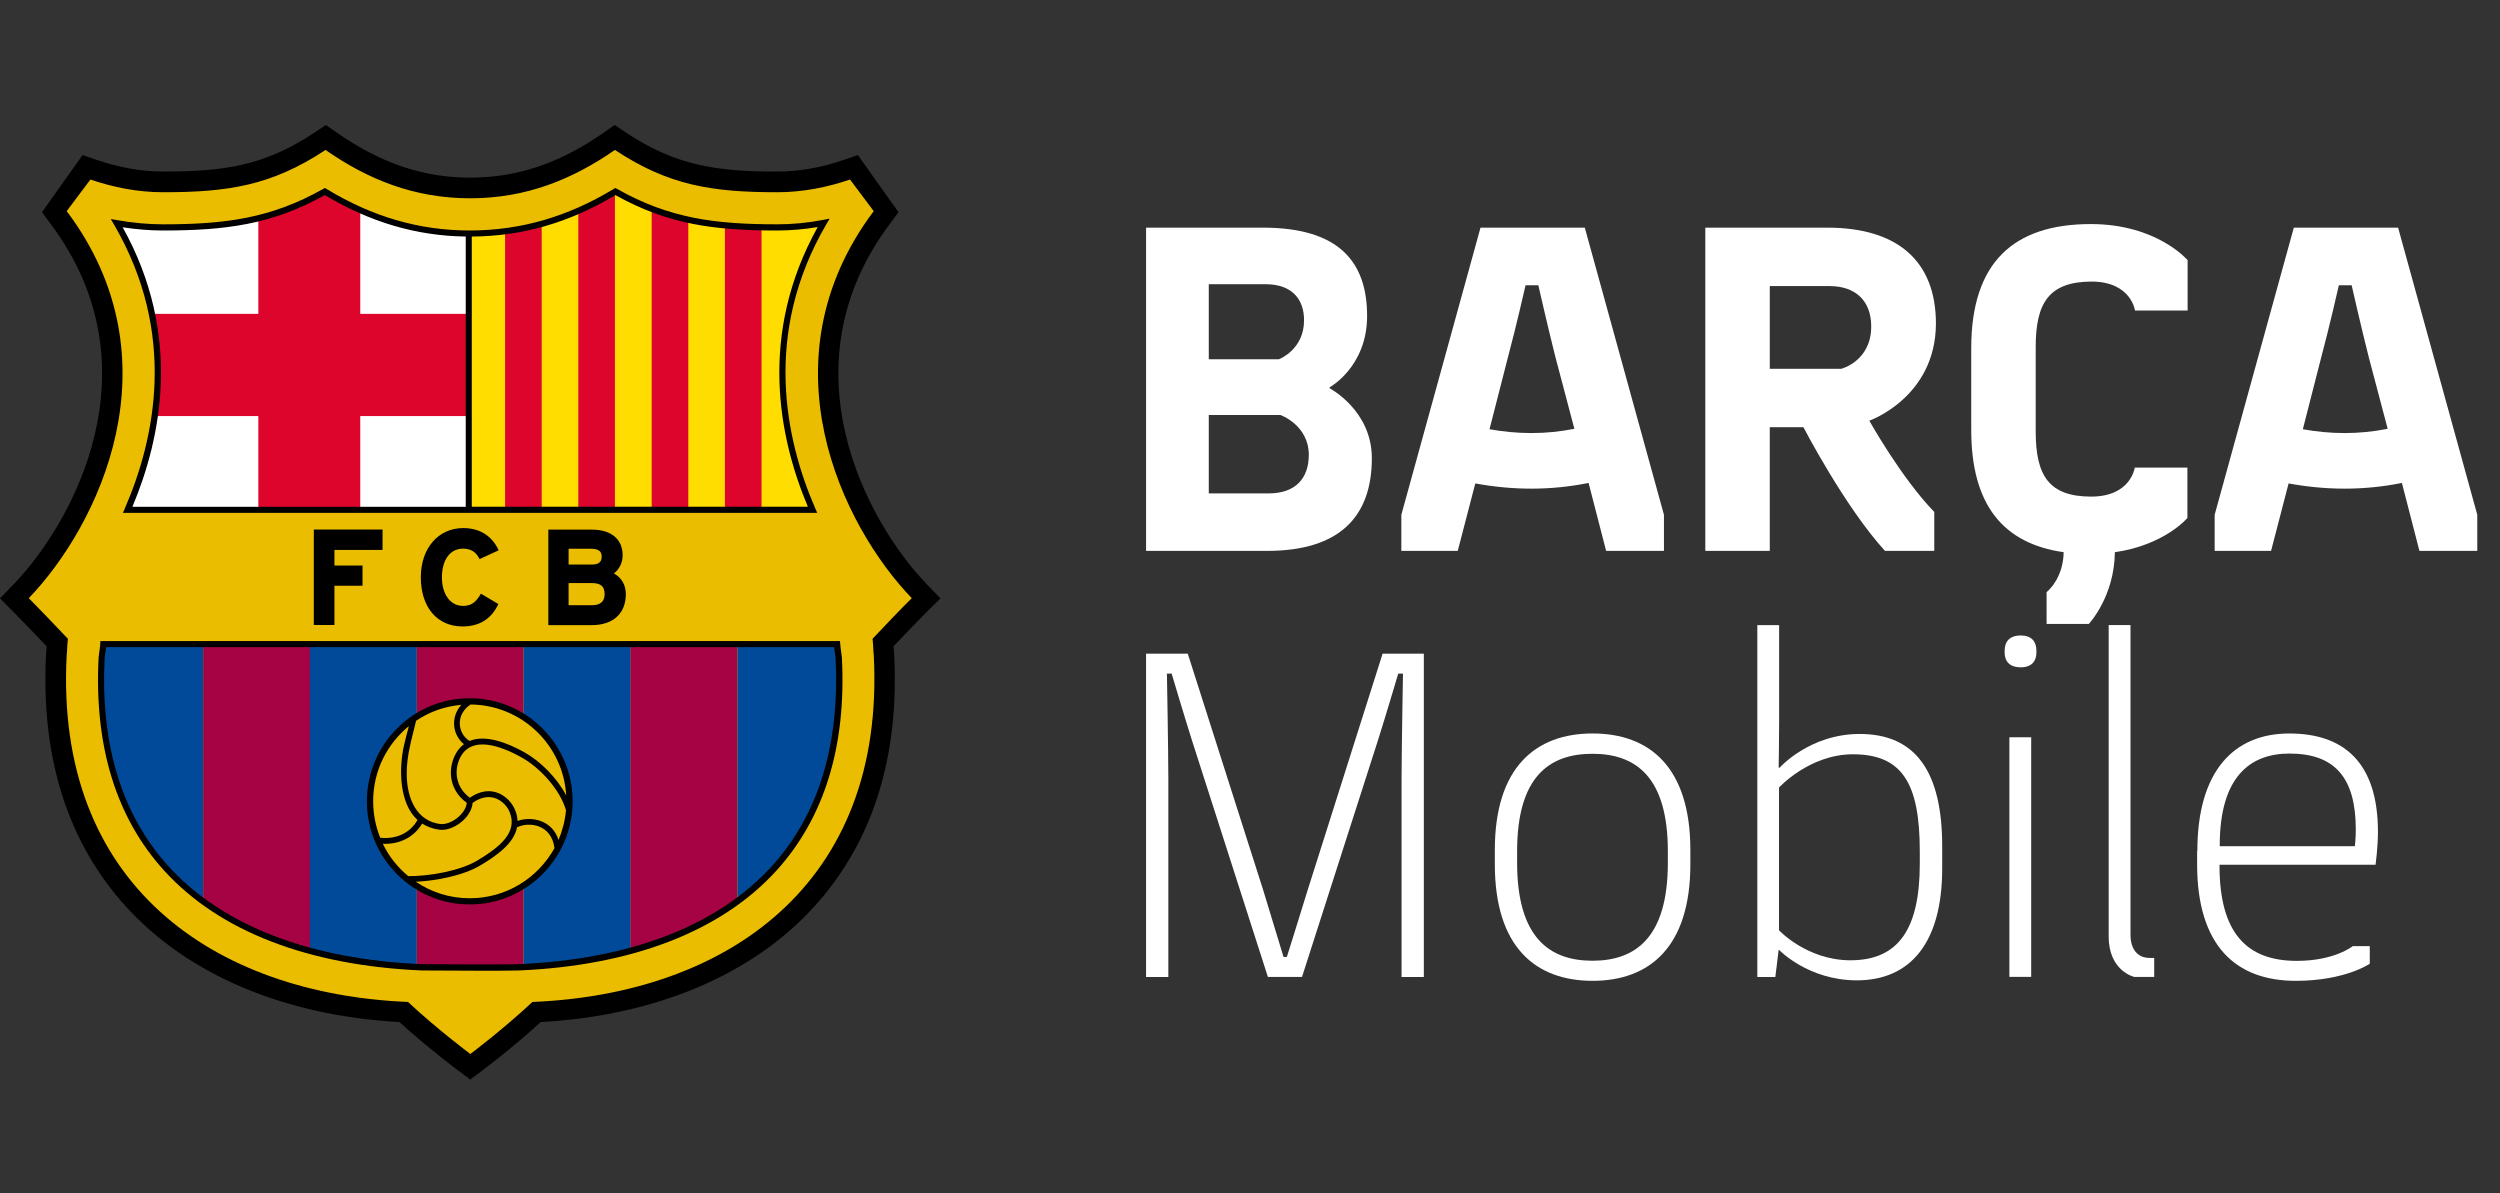 <svg fill="none" height="105" viewBox="0 0 220 105" width="220" xmlns="http://www.w3.org/2000/svg"><rect x="0" y="0" width="220" height="105" fill="#333333" stroke="none"/><path d="m120.722 40.324c0 5.102-2.795 8.154-9.219 8.154h-10.648v-28.446h10.273c6.799 0 9.177 3.095 9.177 7.778 0 4.474-3.296 6.272-3.296 6.272v.084c0 .01 3.713 1.934 3.713 6.157zm-14.35-15.316v6.607h6.174s2.211-.836 2.211-3.429c0-1.756-.96-3.178-3.421-3.178zm8.802 15.023c0-2.635-2.503-3.513-2.503-3.513h-6.299v6.9h5.298c2.294 0 3.504-1.296 3.504-3.387z" fill="#fff"/><path d="m146.428 45.301v3.178h-5.089l-1.543-5.98c-1.669.335-3.338.502-5.048.502-1.668 0-3.337-.167-4.922-.46l-1.544 5.938h-4.964v-3.178l6.967-25.268h9.177zm-7.884-7.569-1.668-6.314c-.668-2.635-1.502-6.314-1.502-6.314h-1.126s-.835 3.68-1.544 6.314l-1.627 6.356c1.168.209 2.42.335 3.671.335 1.293 0 2.545-.125 3.796-.376z" fill="#fff"/><path d="m164.501 37.021s2.795 5.018 5.715 8.029v3.429h-4.339c-3.546-3.889-7.175-10.883-7.175-10.883h-2.961v10.883h-5.674v-28.446h10.731c6.174 0 9.564 2.927 9.564 8.447-.021 6.492-5.861 8.541-5.861 8.541zm-2.462-4.569s2.628-.669 2.628-3.722c0-2.258-1.376-3.554-3.67-3.554h-5.256v7.276z" fill="#fff"/><path d="m179.142 30.529v7.443c0 3.889 1.168 5.729 4.881 5.729 3.504 0 3.837-2.551 3.837-2.551h4.631v4.433s-2.003 2.384-6.383 3.011c-.041 3.931-2.294 6.314-2.294 6.314h-3.713v-2.802s1.46-1.129 1.502-3.513c-5.298-.753-8.134-4.14-8.134-10.758v-7.192c0-7.538 3.712-10.925 10.522-10.925 5.84 0 8.52 3.178 8.52 3.178v4.433h-4.63s-.334-2.551-3.838-2.551c-3.723.021-4.901 1.861-4.901 5.75z" fill="#fff"/><path d="m218 45.301v3.178h-5.09l-1.543-5.98c-1.669.335-3.337.502-5.048.502-1.668 0-3.337-.167-4.922-.46l-1.543 5.938h-4.964v-3.178l6.966-25.268h9.177zm-7.885-7.569-1.668-6.314c-.668-2.635-1.502-6.314-1.502-6.314h-1.126s-.834 3.68-1.544 6.314l-1.626 6.356c1.168.209 2.419.335 3.67.335 1.294 0 2.545-.125 3.796-.376z" fill="#fff"/><path d="m54.094 12.307.417.282c4.589 3.042 8.28 3.596 13.901 3.596 1.981 0 4.109-.376 6.143-1.077l.532-.188 2.659 3.743-.271.366c-9.897 13.183-2.18 27.422 3.285 33.098l.501.523-.511.512c-.72.721-1.961 2.007-2.878 2.979l-.313.324.021.45v.157c0 .115.01.23.031.439l.01.084c.459 8.792-1.815 16.016-6.758 21.463-5.256 5.792-13.547 9.273-23.339 9.817l-.375.021-.282.251c-2.492 2.279-5.027 4.171-5.058 4.192l-.438.335-.438-.324c-.104-.084-2.607-1.944-5.068-4.192l-.282-.251-.375-.021c-9.793-.544-18.083-4.025-23.339-9.816-4.943-5.457-7.217-12.671-6.758-21.473l.01-.084c.021-.199.031-.303.031-.429v-.031-.136l.021-.45-.313-.324c-.866-.92-2.148-2.248-2.878-2.979l-.511-.512.501-.523c5.465-5.677 13.182-19.915 3.285-33.098l-.271-.366 2.67-3.743.532.188c2.034.7 4.161 1.077 6.142 1.077 5.621 0 9.313-.554 13.901-3.596l.417-.282.417.282c4.046 2.812 7.957 4.129 12.316 4.129 4.349 0 8.27-1.307 12.316-4.129z" fill="#ebbd00"/><path d="m11.231 44.861c3.097-7.13 4.255-16.288-.959-25.226 1.304.23 2.67.376 4.057.376 5.34 0 9.542-.491 14.256-3.157 3.723 2.258 7.894 3.69 12.775 3.69 4.901 0 9.073-1.443 12.786-3.69 4.724 2.676 8.927 3.157 14.256 3.157 1.387 0 2.753-.146 4.067-.397-5.225 8.97-4.078 18.128-.97 25.258h-60.267" fill="#fff"/><path d="m71.509 44.861c-3.097-7.13-4.255-16.288.97-25.258-1.314.251-2.68.397-4.067.397-5.339 0-9.542-.491-14.256-3.157-3.723 2.258-7.894 3.69-12.786 3.69-.052 0-.094 0-.136 0v24.327z" fill="#fd0"/><path d="m64.877 79.32c5.944-4.349 9.448-11.301 8.937-21.442-.063-.575-.104-.606-.146-1.192h-8.781v22.634z" fill="#004a99"/><path d="m55.47 83.679c3.535-.962 6.716-2.394 9.407-4.359v-22.634h-9.407z" fill="#a50343"/><path d="m17.876 79.308c2.691 1.965 5.871 3.408 9.407 4.359v-26.993h-9.407z" fill="#a50343"/><path d="m8.938 57.878c-.511 10.141 2.993 17.093 8.937 21.442v-22.634h-8.781c-.052.575-.094.617-.156 1.192z" fill="#004a99"/><path d="m41.391 61.693c1.721 0 3.316.502 4.682 1.349v-6.356h-9.407v6.377c1.377-.868 2.993-1.37 4.724-1.37z" fill="#a50343"/><path d="m41.391 79.444c-1.742 0-3.358-.512-4.724-1.38v7.025c.167.011.334.021.501.031 3.118.021 5.955.031 8.405 0 .167-.011.334-.021.5-.031v-7.004c-1.356.868-2.962 1.359-4.682 1.359z" fill="#a50343"/><path d="m46.074 56.686v6.356c2.503 1.568 4.182 4.349 4.182 7.538 0 3.178-1.669 5.959-4.182 7.527v7.004c3.316-.167 6.476-.627 9.407-1.422v-26.993h-9.407z" fill="#004a99"/><path d="m32.537 70.569c0-3.168 1.658-5.928 4.14-7.506v-6.377h-9.407v26.993c2.92.784 6.08 1.254 9.407 1.422v-7.025c-2.482-1.579-4.14-4.349-4.14-7.506z" fill="#004a99"/><path d="m13.348 27.622c.626 3.084.646 6.116.25 8.991h9.136v8.248h8.969v-8.248h9.553v-8.991h-9.553v-9.148c-1.074-.47-2.107-1.024-3.108-1.631-2.002 1.139-3.911 1.871-5.861 2.352v8.426z" fill="#dd052b"/><path d="m60.57 44.861v-25.54c-1.085-.24-2.148-.554-3.222-.962v26.502z" fill="#dd052b"/><path d="m47.67 44.862v-25.174c-1.043.293-2.107.502-3.222.648v24.526z" fill="#dd052b"/><path d="m67.014 44.861v-24.871c-1.116-.021-2.179-.073-3.222-.167v25.038z" fill="#dd052b"/><path d="m54.114 44.861v-27.997c-1.032.627-2.107 1.192-3.222 1.673v26.324z" fill="#dd052b"/><g fill="#000"><path d="m82.762 52.66-1.231-1.275c-5.246-5.457-12.671-19.11-3.202-31.718l.74-.993-3.577-5.029-1.283.439c-1.929.669-3.932 1.014-5.798 1.014-5.402 0-8.948-.533-13.307-3.419l-1.022-.679-1.001.7c-3.859 2.687-7.582 3.931-11.701 3.931s-7.842-1.255-11.701-3.931l-1.001-.7-1.022.679c-4.359 2.896-7.905 3.419-13.307 3.419-1.867 0-3.869-.355-5.798-1.014l-1.283-.439-3.577 5.029.74.993c9.469 12.608 2.044 26.261-3.202 31.718l-1.231 1.275 1.251 1.255c.678.679 1.867 1.923 2.857 2.958 0 .063-0.0.115-.01.157 0 .105-.01.199-.031.376l-.01.115c-.48 9.095 1.877 16.58 7.029 22.257 5.454 6.011 13.985 9.607 24.069 10.162 2.503 2.279 5.037 4.171 5.152 4.255l1.074.805 1.074-.805c.115-.084 2.639-1.976 5.131-4.255 10.085-.554 18.615-4.15 24.069-10.162 5.152-5.677 7.509-13.162 7.029-22.257l-.011-.115c-.021-.178-.021-.261-.031-.376 0-.052 0-.104-.01-.157.991-1.045 2.19-2.289 2.857-2.958zm-5.976 3.554c.094.909.042.878.104 1.411 1.074 20.271-13.015 29.847-30.035 30.547-2.607 2.436-5.465 4.579-5.465 4.579s-2.878-2.143-5.486-4.579c-17.03-.711-31.119-10.277-30.034-30.547.063-.533.01-.502.104-1.411-.98-1.035-2.597-2.729-3.441-3.575 6.111-6.356 13.234-20.888 3.337-34.06l2.086-2.781c1.981.679 4.171 1.119 6.382 1.119 5.673 0 9.542-.565 14.308-3.722 3.765 2.624 7.842 4.255 12.733 4.255 4.891 0 8.969-1.641 12.733-4.255 4.766 3.157 8.635 3.722 14.308 3.722 2.211 0 4.411-.439 6.382-1.119l2.086 2.781c-9.886 13.172-2.764 27.714 3.348 34.06-.866.847-2.482 2.54-3.452 3.575z"/><path d="m8.822 56.664c-.021.314-.052.46-.073.627-.021.146-.042.293-.073.575-.396 7.799 1.543 14.103 5.777 18.755 4.849 5.332 12.702 8.363 22.724 8.782h.386c1.669.01 3.254.021 4.735.021 1.158 0 2.263 0 3.306-.021 10.011-.418 17.864-3.45 22.714-8.782 4.224-4.652 6.174-10.956 5.767-18.765-.031-.261-.052-.418-.073-.565-.021-.167-.052-.314-.073-.627l-.021-.251h-65.085zm.386 1.234c.031-.251.052-.397.073-.533.021-.125.042-.24.052-.418h64.074c.021.178.042.293.052.418.021.136.042.282.073.523.386 7.642-1.502 13.821-5.631 18.358-4.745 5.217-12.473 8.196-22.328 8.604-2.346.031-5.048.021-8.02 0h-.376c-9.866-.408-17.593-3.387-22.338-8.604-4.119-4.537-6.017-10.716-5.632-18.347z"/><path d="m10.981 44.757-.167.376h61.102l-.167-.376c-2.649-6.105-4.641-15.399.959-25.007l.302-.512-.584.115c-1.356.261-2.701.387-4.015.387-5.454 0-9.511-.512-14.131-3.126l-.136-.073-.136.084c-4.046 2.457-8.187 3.649-12.65 3.659-4.453 0-8.583-1.202-12.629-3.659l-.136-.084-.136.073c-4.609 2.614-8.677 3.126-14.131 3.126-1.272 0-2.618-.125-4.005-.366l-.574-.104.292.502c5.59 9.597 3.598 18.88.939 24.986zm30.546-23.94c4.453-.031 8.583-1.223 12.629-3.648 4.662 2.603 8.76 3.115 14.256 3.115 1.158 0 2.357-.104 3.546-.303-5.246 9.43-3.442 18.504-.866 24.609h-29.576v-23.773zm-30.733-.815c1.22.188 2.409.282 3.535.282 5.486 0 9.594-.512 14.256-3.115 3.984 2.384 8.04 3.586 12.4 3.648v23.784h-29.336c2.576-6.116 4.391-15.19-.855-24.599z"/><path d="m33.664 48.395v-1.798h-6.049v8.405h1.815v-3.46h2.472v-1.777h-2.472v-1.369z"/><path d="m40.744 48.28c.657 0 1.126.272 1.418.847l.042.073 1.679-.774-.042-.084c-.595-1.223-1.658-1.871-3.076-1.871-2.2 0-3.733 1.777-3.733 4.328 0 2.635 1.439 4.328 3.671 4.328 1.46 0 2.503-.638 3.118-1.903l.031-.073-1.533-.909-.042.073c-.438.732-.845 1.004-1.533 1.004-1.105 0-1.856-1.014-1.856-2.519.011-1.547.72-2.519 1.856-2.519z"/><path d="m54.792 48.865c0-1.411-1.001-2.258-2.691-2.258h-3.848v8.405h3.817c1.888 0 3.003-1.025 3.003-2.739 0-.794-.386-1.453-1.053-1.809.49-.376.772-.951.772-1.599zm-4.755-.575h1.992c.813 0 .918.376.918.7 0 .46-.271.69-.834.69h-2.075zm2.086 4.966h-2.086v-1.944h2.086c.741 0 1.085.303 1.085.972 0 .638-.375.972-1.085.972z"/><path d="m41.339 79.591c4.985 0 9.052-4.067 9.052-9.074 0-4.997-4.057-9.074-9.052-9.074-4.995 0-9.052 4.067-9.052 9.074s4.057 9.074 9.052 9.074zm0-.544c-1.762 0-3.389-.533-4.745-1.453 1.794-.084 4.182-.544 5.663-1.432 1.439-.857 2.962-1.924 3.243-3.356 1.043-.523 3.035-.272 3.295 1.829-1.46 2.634-4.244 4.412-7.456 4.412zm-4.192-6.576c.417.272.918.46 1.512.544 1.178.157 2.826-1.025 2.93-2.363 1.627-1.15 2.878-.104 3.254.794.74 1.788-.824 3.074-2.847 4.286-1.564.93-4.286 1.38-6.069 1.369-.939-.774-1.71-1.746-2.242-2.854.073 0 .136.01.209.01 1.397 0 2.586-.648 3.254-1.788zm-1.356-4.307c-.021-1.673.449-3.136.824-4.736 1.158-.784 2.513-1.275 3.984-1.401-.98 1.077-.782 2.645.229 3.46-.24.178-.448.408-.636.7-.751 1.192-.855 3.199.886 4.464-.104 1.004-1.439 1.986-2.357 1.861-1.971-.261-2.899-2.091-2.93-4.349zm9.751 4.077c-.01-.314-.083-.648-.229-.993-.449-1.087-2.013-2.405-3.973-1.045-1.439-1.087-1.356-2.749-.72-3.753.991-1.568 3.233-.941 5.287.209 1.669.93 3.41 2.885 3.9 4.652-.083.92-.313 1.788-.657 2.603-.584-1.819-2.461-2.08-3.608-1.673zm.615-6.032c-1.481-.836-3.431-1.589-4.839-1.004-1.064-.659-1.251-2.331.094-3.209 4.495.042 8.155 3.565 8.416 8.008-.803-1.537-2.263-3.011-3.671-3.795zm-10.178-2.31c-.156.627-.313 1.171-.438 1.735-.438 2.007-.427 5.039 1.199 6.523-.563 1.004-1.585 1.589-2.847 1.589-.146 0-.302-.011-.438-.031-.396-.983-.615-2.07-.615-3.199-.01-2.666 1.22-5.049 3.139-6.617z"/></g><path d="m100.854 57.522h3.67l6.633 20.794c.626 2.049 1.794 5.896 1.794 5.896h.292s1.209-3.847 1.835-5.896l6.591-20.794h3.629v28.456h-1.96v-17.364c0-2.467.125-9.336.125-9.336h-.417s-1.168 3.931-1.794 5.896l-6.674 20.794h-3.004l-6.674-20.794c-.626-1.965-1.794-5.896-1.794-5.896h-.417s.125 6.858.125 9.336v17.364h-1.96z" fill="#fff"/><path d="m131.545 74.802c0-7.276 3.587-10.256 8.604-10.256 5.016 0 8.603 2.969 8.603 10.256v1.254c0 7.276-3.587 10.256-8.603 10.256-5.017 0-8.604-2.969-8.604-10.256zm8.593 9.743c3.796 0 6.633-2.049 6.633-8.625v-1.004c0-6.565-2.837-8.583-6.633-8.583s-6.632 2.007-6.632 8.583v1.004c0 6.576 2.836 8.625 6.632 8.625z" fill="#fff"/><path d="m170.913 74.468v1.965c0 6.523-2.795 9.837-7.509 9.837-4.296 0-6.841-2.676-6.841-2.676h-.042l-.292 2.384h-1.585v-30.965h1.919v8.489c0 1.756-.042 4.056-.042 4.056h.084s2.628-2.969 7.05-2.969c4.912 0 7.258 3.304 7.258 9.879zm-8.061 10.036c4.213 0 6.09-2.76 6.09-8.499v-1.087c0-5.98-1.543-8.541-5.882-8.541-3.837 0-6.507 2.927-6.507 2.927v12.556c0 .011 2.461 2.645 6.299 2.645z" fill="#fff"/><path d="m177.827 55.922c.96 0 1.377.544 1.377 1.338v.167c0 .753-.417 1.296-1.377 1.296-1.001 0-1.418-.544-1.418-1.296v-.167c0-.784.417-1.338 1.418-1.338zm-1.001 8.959h1.919v21.086h-1.919z" fill="#fff"/><path d="m187.817 85.968s-2.253-.502-2.253-3.554v-27.411h1.919v27.244c0 1.38.709 2.049 1.669 2.049h.417v1.673z" fill="#fff"/><path d="m193.367 74.886c0-7.025 3.212-10.339 8.092-10.339 4.714 0 7.801 2.467 7.801 8.667 0 1.296-.209 2.885-.209 2.885h-13.734v.084c0 5.896 2.377 8.374 6.799 8.374 3.337 0 4.923-1.296 4.923-1.296h1.501v1.547s-2.169 1.505-6.507 1.505c-5.256 0-8.687-3.053-8.687-10.256v-1.171zm1.96-.418h11.899s.084-.627.084-1.464c0-4.558-1.836-6.691-5.84-6.691-3.463 0-6.132 2.049-6.132 8.071v.084z" fill="#fff"/></svg>